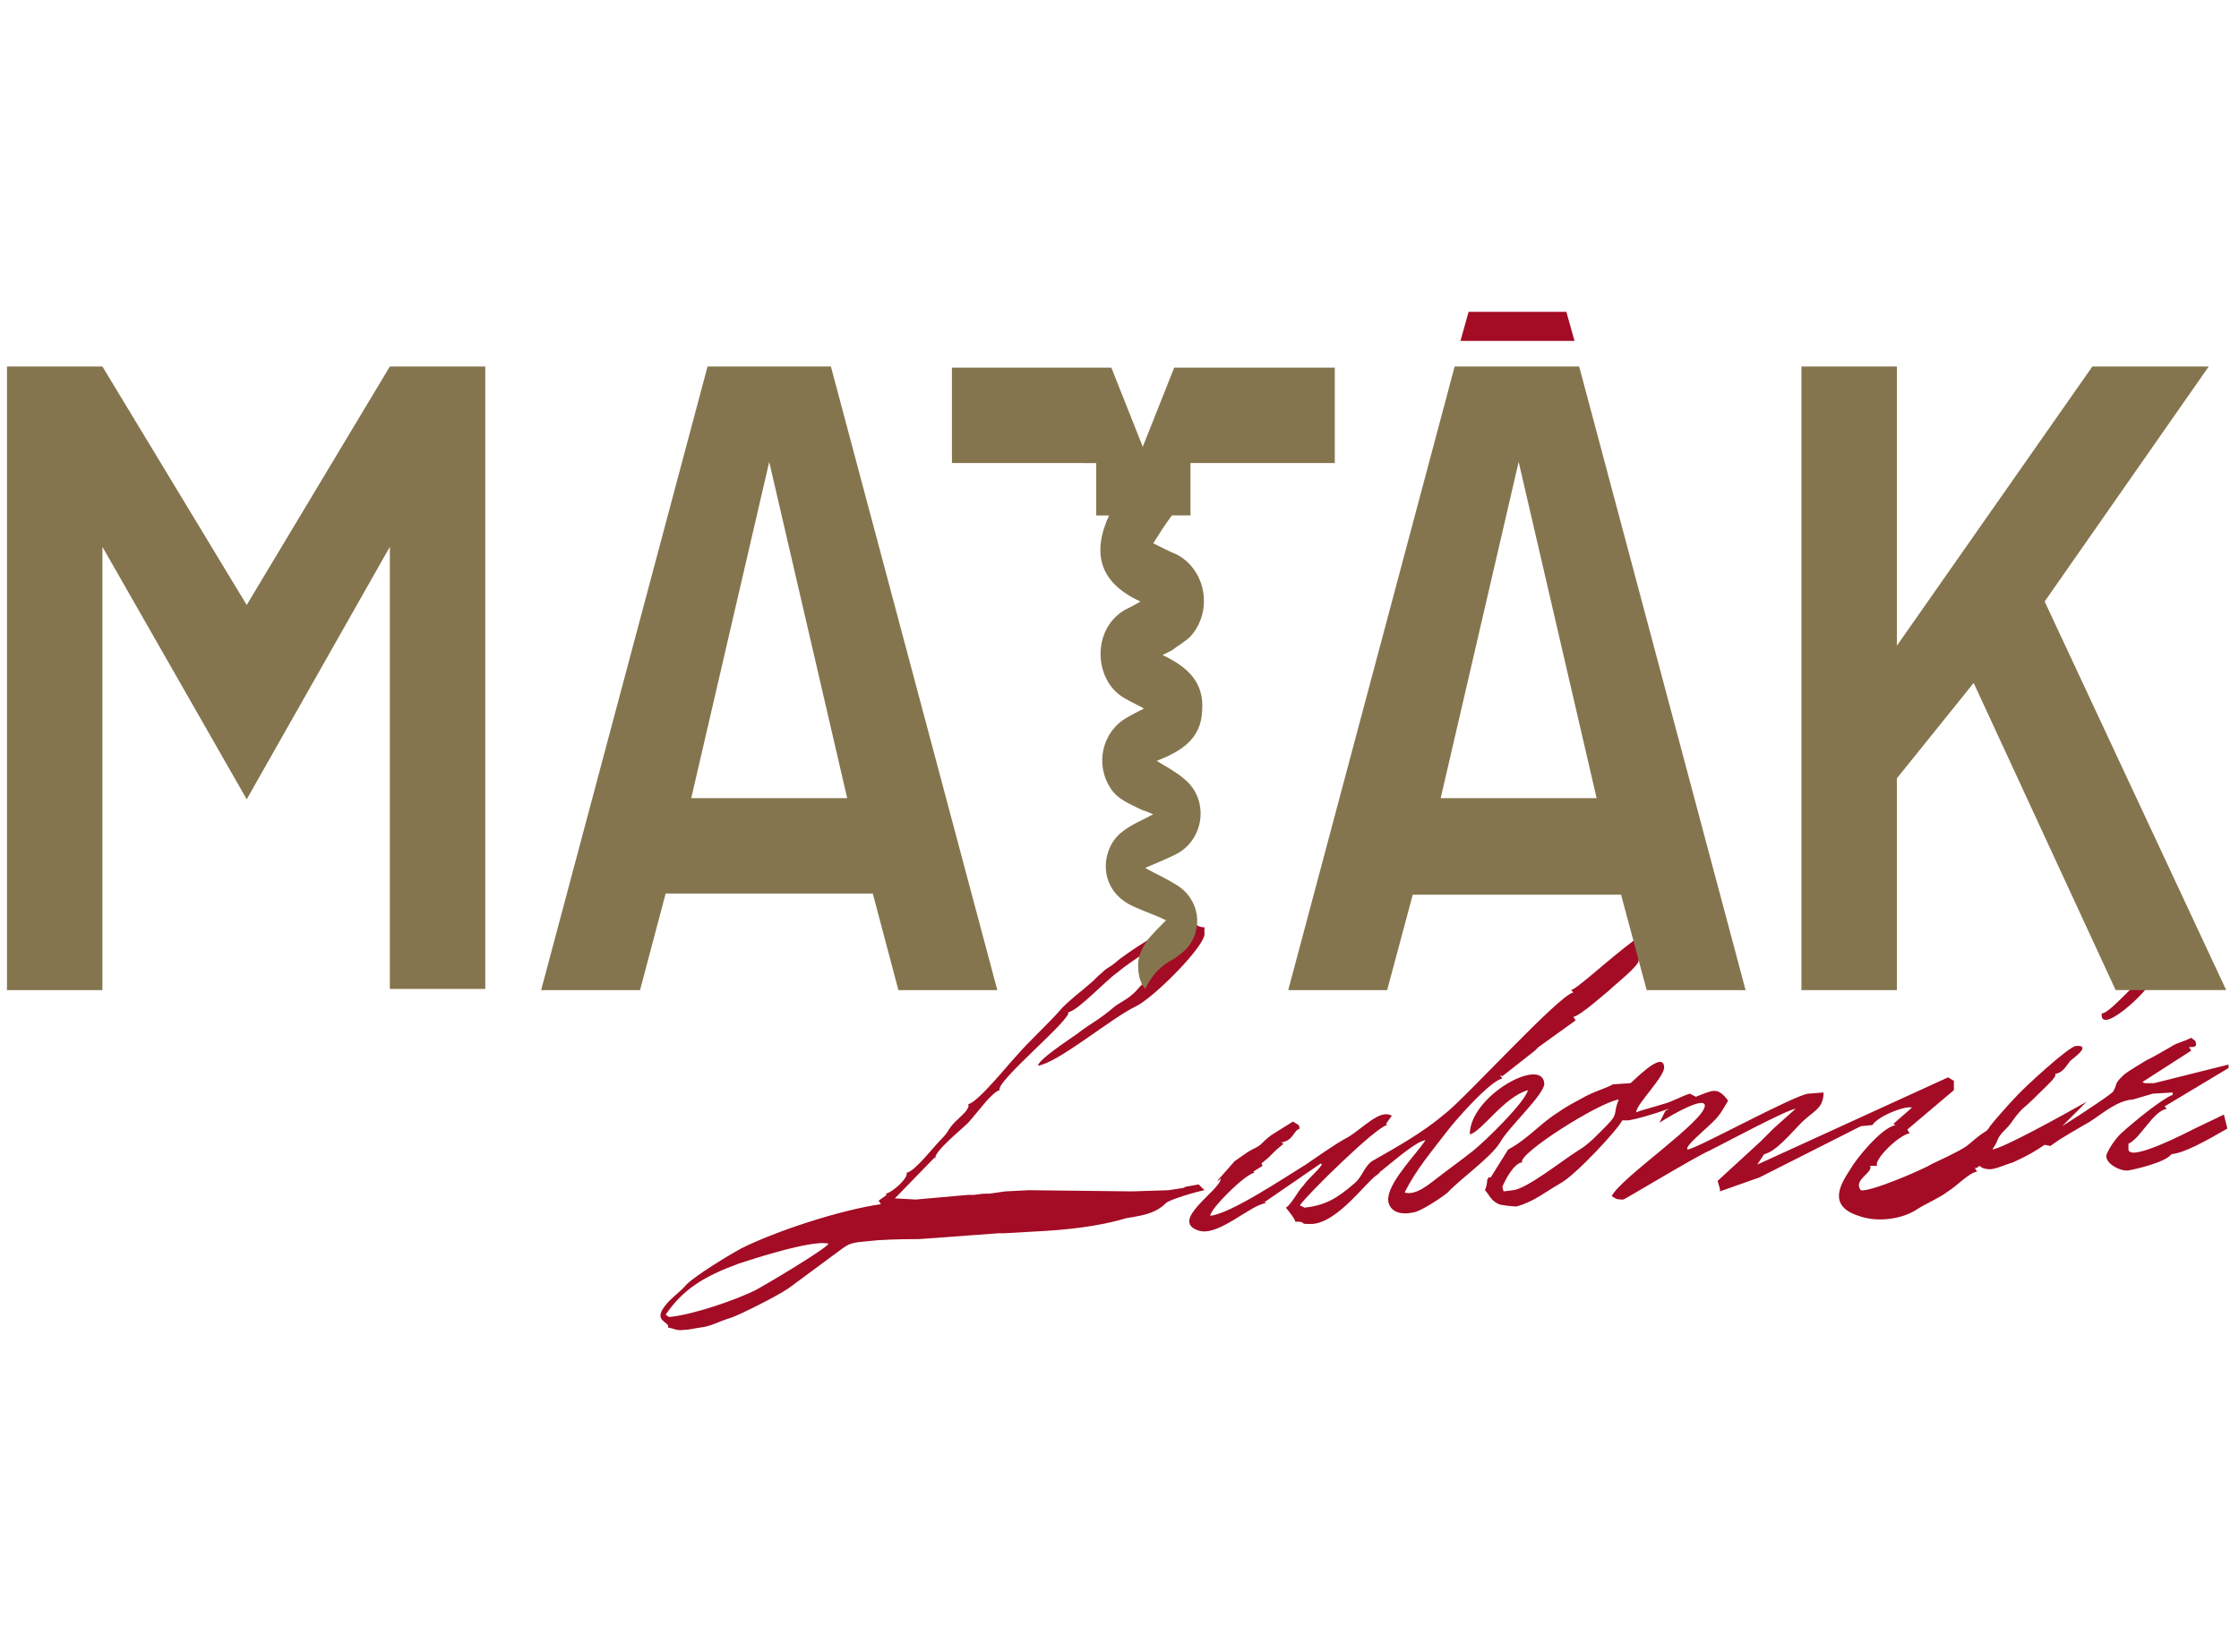 <?xml version="1.0" encoding="utf-8"?>
<!-- Generator: Adobe Illustrator 27.3.1, SVG Export Plug-In . SVG Version: 6.00 Build 0)  -->
<svg version="1.1" id="Vrstva_1" xmlns="http://www.w3.org/2000/svg" xmlns:xlink="http://www.w3.org/1999/xlink" x="0px" y="0px"
	 viewBox="0 0 192.4 142" style="enable-background:new 0 0 192.4 142;" xml:space="preserve">
<style type="text/css">
	.st0{fill:#A30C24;}
	.st1{fill:#85754E;}
	.st2{fill-rule:evenodd;clip-rule:evenodd;fill:#A30C24;}
</style>
<g>
	<g>
		<path class="st0" d="M185.1,83.8c-0.1-1.3-3.7,3.4-4.5,3.3l0,0.2C180.7,88.9,185.2,84.7,185.1,83.8z"/>
		<path class="st0" d="M128.9,98.2c0.7-1.3,3.9-4.2,3.8-5.1c-0.2-2.3-6.4,1.1-6.4,4.4c1-0.2,2.9-3.2,5-3.8c-0.3,1.1-3.7,4.4-4.7,5.2
			c-1,0.8-2,1.5-2.9,2.2c-0.8,0.6-2,1.7-3,1.4c1-2,2.3-3.5,3.6-5.2c0.5-0.7,3.7-4.4,4.8-4.6l-0.2-0.3l0.2,0.1l2.8-2.2l0.3-0.3
			l3.2-2.3l-0.2-0.3c0.6-0.1,2.6-1.9,3.1-2.3c0.5-0.5,2.7-2.2,2.5-2.6c0.6-0.1,1.2-0.8,1.2-1l0.9-0.6c-0.3-0.6,0.7-0.6,0.7-1.1
			c-0.2-2.4-7.8,5.2-8.6,5.3l0.2,0.2c-1.2,0.2-9.3,9.1-11,10.4c-2,1.7-4.2,2.9-6.3,4.1l0,0c-0.7,0.5-0.8,1.3-1.5,1.9
			c-1.5,1.3-2.5,1.9-4.3,2.1l-0.4-0.2c0.6-0.9,6.6-6.8,7.5-6.9l-0.1-0.1l0.5-0.7c-1-0.6-2.4,1-3.7,1.8c-1.3,0.7-2.8,1.8-3.7,2.4
			c-1.8,1.1-6.4,4.2-8.2,4.4c0-0.6,3-3.6,3.8-3.7l-0.1-0.1l0.8-0.5l-0.1-0.2l0.6-0.5l0.6-0.6l0.7-0.6l-0.2-0.1c1.1-0.2,1-1,1.6-1.2
			l-0.1-0.3l-0.5-0.3c-0.6,0.4-1.3,0.8-1.9,1.2c-0.8,0.6-0.7,0.8-1.6,1.2c-0.4,0.2-0.9,0.6-1.5,1l-1.5,1.7c0.1,0,0.2-0.1,0.3-0.2
			c0,1-4.6,3.7-1.8,4.5c1.7,0.4,4.3-2.2,5.7-2.4l-0.3-0.2l0.2,0.1l4.8-3.3l0.1,0.1c-0.5,0.7-1.1,1.1-1.6,1.8c-0.5,0.5-1,1.6-1.5,1.9
			c0.4,0.5,0.8,1,0.8,1.2c1,0,0.4,0.2,1,0.2l0.5,0c2.2-0.2,4.5-3.5,5.5-4.2l0,0c0,0,0.1,0,0.1-0.1c0.1,0,0.1-0.1,0.2-0.1l-0.1,0
			c1.5-1.2,3.2-2.7,4-2.8c-0.8,1.2-3,3.4-3.2,4.9c-0.1,0.7,0.4,1.7,2.2,1.3c0.6-0.1,2.3-1.2,2.9-1.7
			C125.4,101.4,128.1,99.5,128.9,98.2z"/>
		<path class="st0" d="M191.5,91.5l-6.4,1.6l-0.8,0l-0.2-0.1l4.2-2.7l-0.2-0.3c0.3,0,0.7,0,0.6-0.3c0-0.3-0.2-0.3-0.4-0.5
			c-0.8,0.4-1.2,0.4-1.8,0.8c-0.2,0.1-1.7,1-2,1.1c-0.5,0.3-1.5,0.9-1.9,1.2c-1,0.9-0.6,0.8-1,1.5c-0.1,0.2-2.5,1.8-4.4,3l2.1-2.1
			c-2.3,1.3-7.2,4-8.1,4.1c0.7-1,0.2-0.8,1.2-1.8c0.6-0.6,0.6-0.9,1.4-1.7c0.6-0.5,1.2-1.1,1.7-1.6c0.5-0.5,1.3-1.2,1.1-1.4
			c0.8-0.1,1.1-1,1.4-1.2c0.1-0.1,1.8-1.3,0.4-1.2c-0.6,0-4.7,3.8-5.2,4.4c-0.4,0.4-1.9,2.1-2.2,2.5c-0.1,0.2-0.2,0.3-0.3,0.4
			c-0.7,0.4-1.3,1-1.7,1.3c-0.7,0.5-2.5,1.3-2.9,1.5c-1,0.6-5.5,2.5-6.2,2.3c-0.7-0.9,1.1-1.5,0.8-2.1l0.6,0
			c-0.3-0.5,1.8-2.6,2.8-2.8l-0.2-0.3L164,97l3.9-3.3l0-0.8l-0.5-0.3l-16.4,7.5l0.6-0.9c1-0.2,2.4-1.9,3-2.5
			c1.1-1.2,2.1-1.3,2.1-2.8l-1.3,0.1c-1.2,0.1-9.9,4.9-10.4,4.8c-0.2-0.3,1.3-1.5,1.8-2c1-0.9,1.1-1.2,1.7-2.2
			c-0.9-1.2-1.3-0.9-2.6-0.4c-0.1,0-0.1,0-0.1,0.1l-0.6-0.3c-0.9,0.3-1.5,0.7-2.3,0.9c-0.6,0.2-1.8,0.5-2.3,0.7
			c0-0.7,2.5-3.1,2.4-3.9c-0.1-1.5-2.8,1.4-2.9,1.4l-1.5,0.1c-0.5,0.3-1.3,0.5-2.3,1c-1.1,0.6-1.7,0.9-2.4,1.4
			c-1.6,1-2.6,2.3-4.3,3.2l-1.5,2.4l-0.2,0c0,0,0,0.1-0.1,0.2c0,0,0,0.5-0.2,0.9c0.4,0.4,0.5,0.9,1.2,1.2c0.2,0.1,1.3,0.2,1.5,0.2
			c1.5-0.4,2.4-1.2,3.8-2c1.3-0.7,5-4.7,5.3-5.4l0.5,0c0.7-0.1,2.1-0.5,3.5-1c-0.1,0.1-0.2,0.1-0.3,0.2l-0.5,1
			c1.4-0.9,3.8-2.2,3.9-1.5c0.1,1.3-7.2,6.2-8,7.8c0.3,0.2,0.4,0.3,0.8,0.3l0.2,0c0.1,0,6.4-3.8,7.4-4.2c1.2-0.6,6.6-3.5,7.4-3.6
			l-1.9,1.7l-1.1,1.1l-3.7,3.4l0.2,0.7l0,0.2l3.4-1.2l8.7-4.4l1-0.1c0.5-0.8,2.9-1.7,3.4-1.5l-1.6,1.4l0.2,0.1
			c-1.2,0.2-3.4,2.9-3.9,3.8c-0.7,1.1-2.1,3.1,0.7,4c1.6,0.6,3.8,0.3,5.1-0.6c0.8-0.5,1.8-0.9,2.6-1.5c0.8-0.5,1.8-1.6,2.5-1.7
			l-0.2-0.3c0.2,0,0.3-0.1,0.4-0.2c0.2,0.2,0.5,0.3,0.9,0.3c0.5,0,1.6-0.5,2-0.6c1.3-0.6,1.8-0.9,2.7-1.5l0.5,0.1
			c0.9-0.7,2.4-1.5,3.4-2.1c1.1-0.7,2.3-1.8,3.7-1.9L185,94l1.7-0.1l0,0.2c-1,0.4-3.3,2.3-4.3,3.2c-0.5,0.4-1.2,1.4-1.4,2
			c-0.1,0.7,1.2,1.4,1.9,1.3c0.6-0.1,3.2-0.7,3.7-1.4c1.1-0.1,2.9-1.1,4.8-2.2l-0.3-1.2c-0.8,0.4-1.7,0.8-2.5,1.2
			c-0.6,0.3-5.6,2.9-5.7,1.8l0-0.5c1-0.4,2.1-2.8,3.3-3l-0.2-0.2l5.5-3.3L191.5,91.5z M138.1,96.7c-0.8,0.8-1.5,1.6-2.5,2.2
			c-1.3,0.8-4.4,3.3-5.6,3.4l-0.8,0.1l-0.1-0.4c0.3-0.7,1-2,1.7-2.1c-0.4-0.7,6.5-5.1,8.3-5.4C138.6,95.7,139.1,95.7,138.1,96.7z"/>
		<path class="st0" d="M103,101.8l-1.1,0.2l-0.2,0.1l-1.3,0.2l-3.1,0.1l-8.9-0.1l-2,0.1l-1.4,0.2l-0.5,0l-0.8,0.1h-0.5l-4.5,0.4
			l-1.8-0.1l3.4-3.5l0.1,0.1c-0.3-0.5,2.2-2.5,2.8-3.1c0.9-1,2-2.6,2.7-2.8c-0.4-0.7,6.2-6.1,5.9-6.7c0.8-0.1,3.3-2.8,4.2-3.4
			c0.7-0.6,1.5-1.1,2.2-1.6c0.7-0.6,1.7-1,2.6-1.5l0.5,0.3c-0.5,0.9-1.5,2-2.3,3c-0.5,0.5-0.9,0.8-1.4,1.4c-0.7,0.7-1.1,0.8-1.8,1.3
			c-1.4,1.2-2,1.4-3.3,2.4c-0.7,0.5-3.3,2.2-3.3,2.7c1.8-0.3,6.3-4.1,8.4-5.1c1.5-0.7,6.1-5.3,5.9-6.3l0-0.5c-0.8,0-0.7-0.5-1.3-0.4
			l-0.8,0.1c-0.9,0.1-4.9,2.7-5.5,3.3c-0.6,0.5-0.7,0.4-1.2,0.9c-0.4,0.3-0.7,0.7-1.1,1c-0.8,0.7-1.5,1.2-2.3,2
			c-1.3,1.5-2.7,2.7-4,4.2c-0.5,0.5-3.3,4-4.1,4.1c0.2,0.4-0.7,1.1-1.1,1.5c-0.7,0.7-0.5,0.8-1.2,1.5c-0.7,0.7-2.3,2.8-3,2.9
			c0.2,0.4-1.2,1.7-1.8,1.8l0.1,0.1l-0.7,0.5l0.2,0.3c-3.5,0.5-9,2.3-12,3.8c-1.1,0.6-3.9,2.3-4.7,3.1c-0.6,0.7-1.4,1.2-1.9,1.9
			c-1,1.3,0.5,1.3,0.3,1.8c0.6,0.1,0.7,0.3,1.4,0.2c0.4,0,0.7-0.1,1.4-0.2c0.9-0.1,1.5-0.5,2.5-0.8c0.7-0.2,4.1-1.9,5.1-2.6
			c1.6-1.2,3-2.2,4.6-3.4c0.8-0.6,1.2-0.5,3-0.7c1.6-0.1,3-0.1,3.6-0.1l6.8-0.5l0.5,0l3.5-0.2c3.2-0.2,5.3-0.6,7-1.1
			c1.1-0.2,2.4-0.3,3.4-1.3c0.3-0.3,2.7-1,3.3-1.1L103,101.8z M64.9,110.9c-1.6,0.8-5.3,2.1-7.4,2.3l-0.3-0.2
			c1.5-2.2,3.3-3.3,6.3-4.4c0.9-0.3,6.4-2.1,7.7-1.7C70.9,107.4,65.5,110.6,64.9,110.9z"/>
	</g>
	<g>
		<path class="st1" d="M100.7,55.9c-0.2,0.1-0.4,0.2-0.8,0.4c2.1,1,3.6,2.3,3.4,4.8c-0.1,2.5-1.9,3.5-3.9,4.3
			c0.8,0.5,1.6,0.9,2.3,1.5c2.3,1.8,1.8,5.4-0.8,6.6c-0.8,0.4-1.6,0.7-2.5,1.1c0.9,0.5,1.8,0.9,2.6,1.4c2.1,1.2,2.5,3.9,0.9,5.6
			c-0.3,0.3-0.7,0.6-1,0.8c-1.3,0.7-1.8,1.3-2.5,2.6c-0.5-0.6-0.6-1.4-0.6-2.1c0-0.8,0.4-1.5,0.8-2.1c0.5-0.6,1-1.1,1.6-1.7
			c-0.8-0.4-1.7-0.7-2.6-1.1c-3.4-1.4-3-5-1.3-6.4c0.7-0.6,1.6-1,2.4-1.4c0.1-0.1,0.2-0.1,0.4-0.2c-0.4-0.2-0.7-0.3-1-0.4
			c-1-0.5-2.1-0.9-2.7-1.9c-1.3-2-0.7-4.8,1.4-6c0.5-0.3,0.9-0.5,1.5-0.8c-0.5-0.3-1-0.5-1.5-0.8c-2.8-1.4-3.1-6-0.1-7.7
			c0.4-0.2,0.8-0.4,1.3-0.7c-3.5-1.6-4.2-4.1-2.7-7.4h-1.1v-4.5H81.8v-8.2h13.7l2.7,6.8l2.7-6.8h13.8v8.2h-12.4v4.5h-1.6
			c-0.6,0.8-1.1,1.6-1.6,2.4c0.6,0.3,1.4,0.7,2.1,1c2.5,1.4,3,4.9,1.1,7C101.8,55.2,101.2,55.5,100.7,55.9z M21.2,52L8.8,31.5H0.6
			v53.6h8.2V47l12.4,21.7L33.5,47v38h8.2V31.5h-8.2L21.2,52z M175.7,51.7l14.1-20.2h-10l-16.8,24v-24h-8.2v53.6h8.2V66.9l6.6-8.2
			l12.2,26.4h9.5L175.7,51.7z M71.4,31.5l14.3,53.6h-8.5L75,76.8H57.2L55,85.1h-8.5l14.3-53.6H71.4z M72.8,68.6l-6.7-28.9l-6.7,28.9
			H72.8z M135.7,31.5L150,85.1h-8.5l-2.2-8.2h-17.9l-2.2,8.2h-8.5l14.3-53.6H135.7z M137.2,68.6l-6.7-28.9l-6.7,28.9H137.2z"/>
	</g>
	<polygon class="st2" points="135.3,29.3 125.5,29.3 126.2,26.8 134.6,26.8 	"/>
</g>
</svg>

